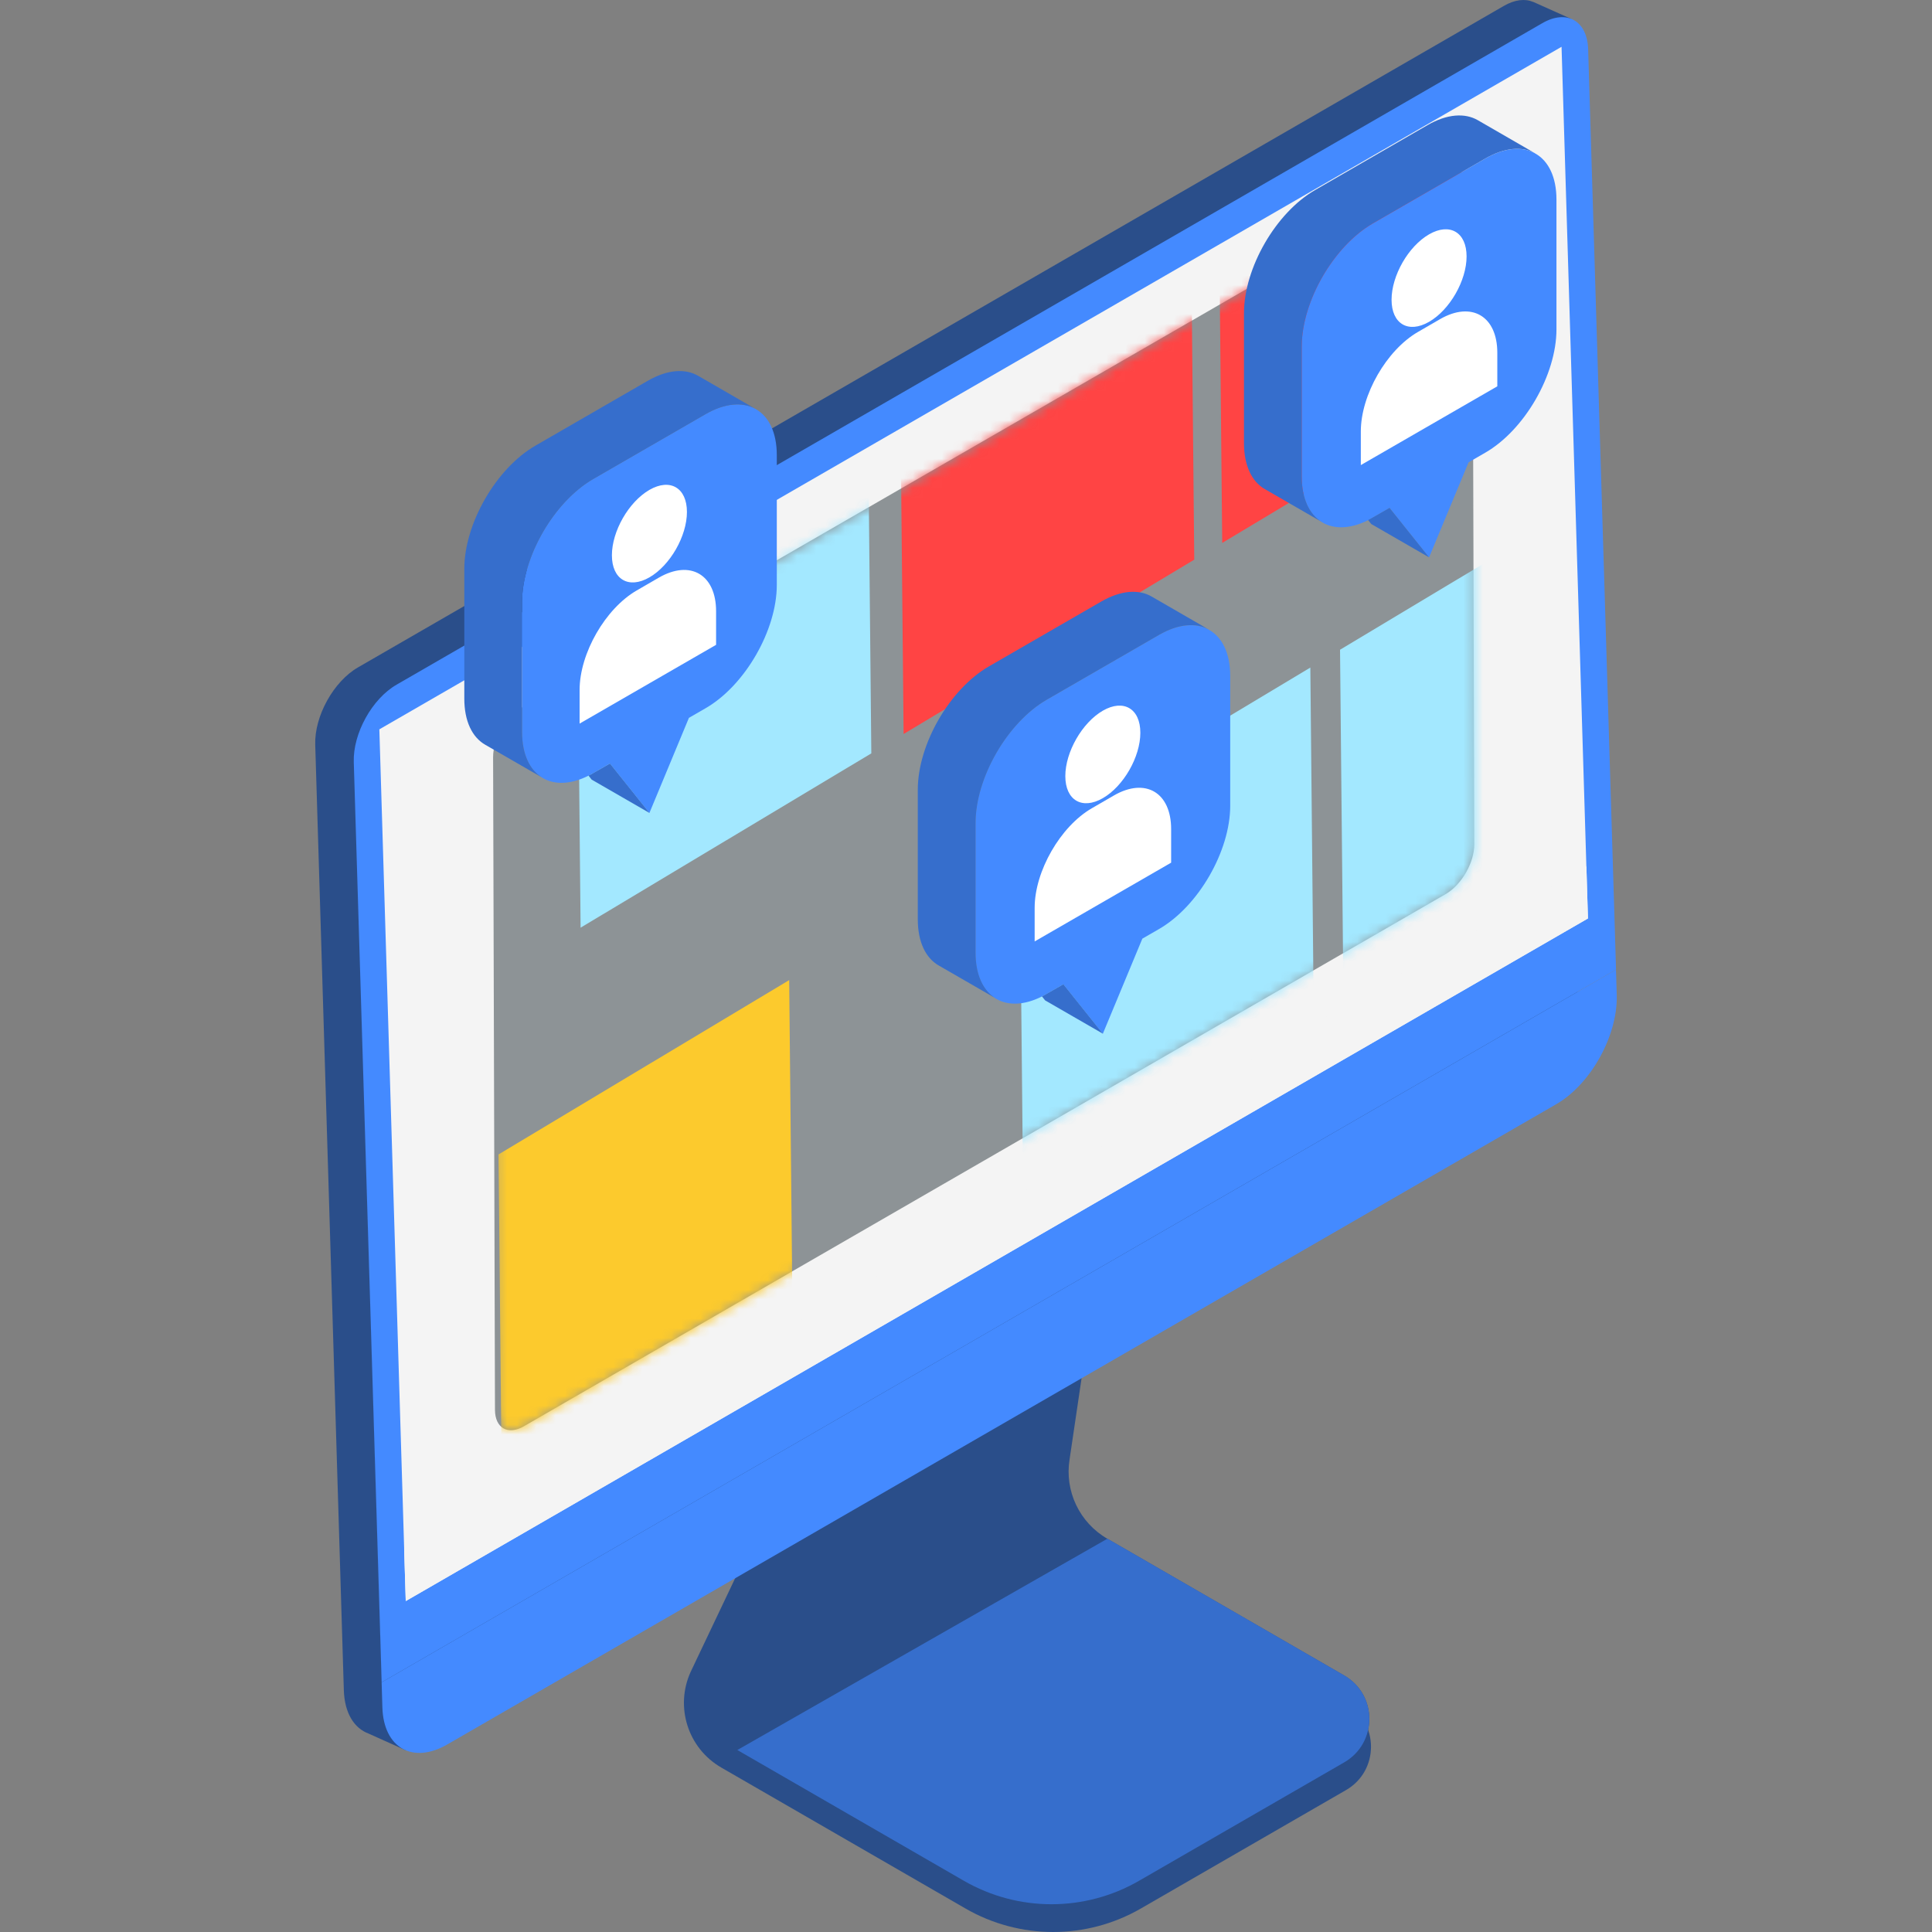 <svg xmlns="http://www.w3.org/2000/svg" width="200" height="200" viewBox="0 0 200 200" fill="none"><rect x="0" y="0" width="200" height="200" fill="#808080" stroke="none"/><path d="M139.328 176.322L111.438 160.222C108.551 158.557 107 155.282 107.528 151.994L114.051 107.87L98.104 117.08L71.511 173.04C69.84 176.67 71.203 180.98 74.672 182.979L99.949 197.569C105.563 200.81 112.487 200.81 118.101 197.569L139.335 185.311C142.79 183.32 142.79 178.32 139.328 176.322Z" fill="#2A4E8A"></path><path d="M139.155 182.437L117.921 194.695C112.307 197.936 105.39 197.936 99.775 194.695L76.33 181.161C73.737 179.664 72.714 176.442 73.964 173.729L101.293 116.157L117.246 106.954L110.723 151.072C110.195 154.36 111.752 157.628 114.64 159.293L139.155 173.448C142.617 175.447 142.617 180.439 139.155 182.437Z" fill="#2A4E8A"></path><path d="M163.295 98.586L160.468 5.225L162.667 1.963L158.71 0.192V0.199C157.882 -0.156 156.812 -0.049 155.663 0.62L37.064 69.085C34.525 70.549 32.539 74.138 32.633 77.099L35.514 172.365L35.594 174.972C35.667 177.331 36.657 178.902 38.147 179.457L41.983 181.181L44.403 177.592L157.12 112.515C160.709 110.443 163.509 105.377 163.382 101.193L163.295 98.586Z" fill="#2A4E8A"></path><path d="M36.623 78.89L39.584 176.756C39.711 180.94 42.725 182.651 46.301 180.586L161.103 114.306C164.692 112.234 167.492 107.168 167.365 102.984L167.285 100.378L39.51 174.15L36.623 78.89Z" fill="#448AFF"></path><path d="M159.66 2.398L41.054 70.877C38.515 72.34 36.53 75.929 36.623 78.89L39.511 174.15L167.292 100.371L164.405 5.111C164.318 2.15 162.193 0.934 159.66 2.398Z" fill="#448AFF"></path><path d="M161.651 4.844L39.27 75.502L42.003 165.742L164.384 95.078L161.651 4.844Z" fill="#F4F4F4"></path><path d="M164.224 89.684L41.836 160.342L42.003 165.742L164.384 95.078L164.224 89.684Z" fill="#F4F4F4"></path><path d="M139.154 182.438L117.921 194.695C112.307 197.937 105.389 197.937 99.775 194.695L76.33 181.161L114.639 159.286L139.154 173.442C142.616 175.447 142.616 180.439 139.154 182.438Z" fill="#366ECC"></path><path d="M54.013 73.243C52.369 74.192 51.039 76.491 51.046 78.382L51.24 145.946C51.246 147.837 52.583 148.599 54.227 147.65L149.647 92.558C151.292 91.609 152.622 89.303 152.615 87.412L152.475 37.419L152.428 19.848C152.421 17.957 151.084 17.195 149.44 18.144L54.013 73.243Z" fill="#263238" fill-opacity="0.5"></path><mask id="mask0_8155_14958" style="mask-type:luminance" maskUnits="userSpaceOnUse" x="51" y="17" width="102" height="132"><path d="M54.141 73.243C52.497 74.192 51.167 76.491 51.173 78.382L51.367 145.946C51.374 147.837 52.711 148.599 54.355 147.65L149.775 92.558C151.419 91.609 152.749 89.303 152.742 87.412L152.602 37.419L152.555 19.848C152.549 17.957 151.212 17.195 149.568 18.144L54.141 73.243Z" fill="white"></path></mask><g mask="url(#mask0_8155_14958)"><path d="M90.199 77.988L60.103 96.033L59.669 51.528L89.757 33.483L90.199 77.988Z" fill="#A3E8FF"></path></g><mask id="mask1_8155_14958" style="mask-type:luminance" maskUnits="userSpaceOnUse" x="51" y="17" width="102" height="132"><path d="M54.141 73.243C52.497 74.192 51.167 76.491 51.173 78.382L51.367 145.946C51.374 147.837 52.711 148.599 54.355 147.65L149.775 92.558C151.419 91.609 152.749 89.303 152.742 87.412L152.602 37.419L152.555 19.848C152.549 17.957 151.212 17.195 149.568 18.144L54.141 73.243Z" fill="white"></path></mask><g mask="url(#mask1_8155_14958)"><path d="M123.629 57.937L93.54 75.983L93.106 31.477L123.195 13.432L123.629 57.937Z" fill="#FF4444"></path></g><mask id="mask2_8155_14958" style="mask-type:luminance" maskUnits="userSpaceOnUse" x="51" y="17" width="102" height="132"><path d="M54.141 73.243C52.497 74.192 51.167 76.491 51.173 78.382L51.367 145.946C51.374 147.837 52.711 148.599 54.355 147.65L149.775 92.558C151.419 91.609 152.749 89.303 152.742 87.412L152.602 37.419L152.555 19.848C152.549 17.957 151.212 17.195 149.568 18.144L54.141 73.243Z" fill="white"></path></mask><g mask="url(#mask2_8155_14958)"><path d="M156.612 38.154L126.523 56.206L126.088 11.694L156.177 -6.351L156.612 38.154Z" fill="#FF4444"></path></g><mask id="mask3_8155_14958" style="mask-type:luminance" maskUnits="userSpaceOnUse" x="51" y="17" width="102" height="132"><path d="M54.141 73.243C52.497 74.192 51.167 76.491 51.173 78.382L51.367 145.946C51.374 147.837 52.711 148.599 54.355 147.65L149.775 92.558C151.419 91.609 152.749 89.303 152.742 87.412L152.602 37.419L152.555 19.848C152.549 17.957 151.212 17.195 149.568 18.144L54.141 73.243Z" fill="white"></path></mask><g mask="url(#mask3_8155_14958)"><path d="M169.244 93.728L139.155 111.773L138.72 67.261L168.809 49.215L169.244 93.728Z" fill="#A3E8FF"></path></g><mask id="mask4_8155_14958" style="mask-type:luminance" maskUnits="userSpaceOnUse" x="51" y="17" width="102" height="132"><path d="M54.141 73.243C52.497 74.192 51.167 76.491 51.173 78.382L51.367 145.946C51.374 147.837 52.711 148.599 54.355 147.65L149.775 92.558C151.419 91.609 152.749 89.303 152.742 87.412L152.602 37.419L152.555 19.848C152.549 17.957 151.212 17.195 149.568 18.144L54.141 73.243Z" fill="white"></path></mask><g mask="url(#mask4_8155_14958)"><path d="M136.081 113.611L105.992 131.663L105.557 87.151L135.646 69.106L136.081 113.611Z" fill="#A3E8FF"></path></g><mask id="mask5_8155_14958" style="mask-type:alpha" maskUnits="userSpaceOnUse" x="51" y="17" width="102" height="132"><path d="M54.141 73.243C52.497 74.192 51.167 76.491 51.173 78.382L51.367 145.946C51.374 147.837 52.711 148.599 54.355 147.65L149.775 92.558C151.419 91.609 152.749 89.303 152.742 87.412L152.602 37.419L152.555 19.848C152.549 17.957 151.212 17.195 149.568 18.144L54.141 73.243Z" fill="#FCCA2D"></path></mask><g mask="url(#mask5_8155_14958)"><path d="M82.138 145.966L52.042 164.011L51.608 119.506L81.697 101.46L82.138 145.966Z" fill="#FCCA2D"></path></g><path d="M80.414 47.123C80.414 51.601 80.414 56.073 80.414 60.551C80.414 65.249 77.112 70.97 73.042 73.316C72.467 73.65 71.892 73.978 71.317 74.312L67.227 84.157L63.137 79.037C62.562 79.365 61.987 79.699 61.412 80.033C61.245 80.127 61.078 80.22 60.918 80.3C59.08 81.223 57.422 81.256 56.199 80.548C56.166 80.528 56.133 80.507 56.106 80.487C54.829 79.699 54.041 78.068 54.041 75.776C54.041 71.304 54.041 66.826 54.041 62.355C54.041 57.65 57.342 51.936 61.412 49.583C65.289 47.351 69.165 45.112 73.035 42.873C75.033 41.723 76.845 41.59 78.168 42.311C78.195 42.325 78.221 42.338 78.248 42.358C79.591 43.12 80.414 44.771 80.414 47.123Z" fill="#448AFF"></path><path d="M50.224 77.092C48.888 76.324 48.065 74.666 48.065 72.32C48.065 67.849 48.065 63.371 48.065 58.893C48.065 54.195 51.367 48.474 55.437 46.128C59.314 43.895 63.19 41.657 67.06 39.417C69.098 38.241 70.943 38.134 72.273 38.903C74.245 40.039 76.21 41.175 78.175 42.311C76.851 41.59 75.04 41.723 73.042 42.873C69.165 45.105 65.289 47.344 61.419 49.583C57.349 51.936 54.047 57.65 54.047 62.355C54.047 66.826 54.047 71.304 54.047 75.776C54.047 78.068 54.836 79.699 56.112 80.487C54.147 79.351 52.189 78.222 50.224 77.092Z" fill="#366ECC"></path><path d="M63.143 79.037L67.234 84.157L61.252 80.708L60.924 80.294C61.085 80.213 61.252 80.126 61.419 80.026C61.994 79.699 62.569 79.365 63.143 79.037Z" fill="#366ECC"></path><path d="M63.344 57.483C63.344 59.983 65.082 61.005 67.227 59.769C69.373 58.532 71.111 55.498 71.111 52.998C71.111 50.499 69.373 49.476 67.227 50.713C65.082 51.956 63.344 54.983 63.344 57.483Z" fill="white"></path><path d="M60 74.906V71.431C60 67.635 62.667 62.996 65.922 61.118L68.207 59.795C71.462 57.917 74.129 59.481 74.129 63.277V66.753L60 74.906Z" fill="white"></path><path d="M127.352 69.981C127.352 74.459 127.352 78.93 127.352 83.408C127.352 88.107 124.05 93.828 119.98 96.174C119.405 96.508 118.83 96.835 118.255 97.169L114.165 107.014L110.075 101.895C109.5 102.222 108.925 102.556 108.35 102.891C108.183 102.984 108.016 103.078 107.856 103.158C106.018 104.08 104.36 104.114 103.137 103.405C103.104 103.385 103.07 103.365 103.044 103.345C101.767 102.556 100.979 100.926 100.979 98.633C100.979 94.162 100.979 89.684 100.979 85.213C100.979 80.507 104.28 74.793 108.35 72.441C112.227 70.208 116.103 67.969 119.973 65.73C121.971 64.581 123.783 64.447 125.106 65.169C125.133 65.182 125.159 65.196 125.186 65.216C126.53 65.978 127.352 67.628 127.352 69.981Z" fill="#448AFF"></path><path d="M97.169 99.943C95.832 99.174 95.01 97.517 95.01 95.171C95.01 90.7 95.01 86.222 95.01 81.744C95.01 77.046 98.312 71.324 102.382 68.978C106.259 66.746 110.135 64.507 114.005 62.268C116.043 61.092 117.888 60.985 119.218 61.754C121.189 62.89 123.154 64.026 125.119 65.162C123.796 64.44 121.985 64.574 119.986 65.724C116.11 67.956 112.234 70.195 108.364 72.434C104.294 74.787 100.992 80.501 100.992 85.206C100.992 89.677 100.992 94.155 100.992 98.626C100.992 100.919 101.781 102.55 103.057 103.338C101.086 102.209 99.127 101.079 97.169 99.943Z" fill="#366ECC"></path><path d="M110.081 101.888L114.172 107.008L108.19 103.559L107.862 103.145C108.023 103.064 108.19 102.977 108.357 102.877C108.932 102.55 109.506 102.222 110.081 101.888Z" fill="#366ECC"></path><path d="M110.282 80.34C110.282 82.84 112.02 83.863 114.165 82.626C116.311 81.39 118.048 78.355 118.048 75.856C118.048 73.356 116.311 72.334 114.165 73.57C112.027 74.806 110.282 77.841 110.282 80.34Z" fill="white"></path><path d="M107.107 97.457V93.981C107.107 90.185 109.774 85.547 113.029 83.669L115.315 82.345C118.57 80.467 121.236 82.031 121.236 85.828V89.303L107.107 97.457Z" fill="white"></path><path d="M161.124 20.67C161.124 25.148 161.124 29.619 161.124 34.097C161.124 38.796 157.822 44.517 153.752 46.863C153.177 47.197 152.602 47.525 152.027 47.859L147.937 57.703L143.847 52.584C143.272 52.911 142.697 53.246 142.122 53.58C141.955 53.673 141.788 53.767 141.628 53.847C139.79 54.769 138.132 54.803 136.909 54.094C136.876 54.074 136.842 54.054 136.816 54.034C135.539 53.246 134.75 51.615 134.75 49.322C134.75 44.851 134.75 40.373 134.75 35.902C134.75 31.197 138.052 25.482 142.122 23.13C145.999 20.898 149.875 18.659 153.745 16.419C155.743 15.27 157.555 15.136 158.878 15.858C158.905 15.871 158.931 15.885 158.958 15.905C160.295 16.667 161.124 18.318 161.124 20.67Z" fill="#448AFF"></path><path d="M130.934 50.632C129.597 49.864 128.775 48.206 128.775 45.86C128.775 41.389 128.775 36.911 128.775 32.433C128.775 27.735 132.077 22.014 136.147 19.668C140.023 17.436 143.9 15.197 147.769 12.957C149.808 11.781 151.652 11.674 152.983 12.443C154.954 13.579 156.919 14.715 158.884 15.851C157.561 15.13 155.749 15.263 153.751 16.413C149.875 18.645 145.998 20.884 142.129 23.123C138.058 25.476 134.757 31.19 134.757 35.895C134.757 40.367 134.757 44.844 134.757 49.316C134.757 51.608 135.545 53.239 136.822 54.028C134.857 52.898 132.899 51.769 130.934 50.632Z" fill="#366ECC"></path><path d="M143.846 52.577L147.937 57.697L141.955 54.248L141.627 53.834C141.788 53.753 141.955 53.667 142.122 53.566C142.697 53.239 143.272 52.905 143.846 52.577Z" fill="#366ECC"></path><path d="M144.054 31.03C144.054 33.529 145.791 34.552 147.937 33.315C150.082 32.079 151.82 29.045 151.82 26.545C151.82 24.045 150.082 23.023 147.937 24.259C145.791 25.496 144.054 28.53 144.054 31.03Z" fill="white"></path><path d="M140.872 48.146V44.671C140.872 40.874 143.539 36.236 146.794 34.358L149.079 33.035C152.334 31.157 155.001 32.721 155.001 36.517V39.992L140.872 48.146Z" fill="white"></path></svg>